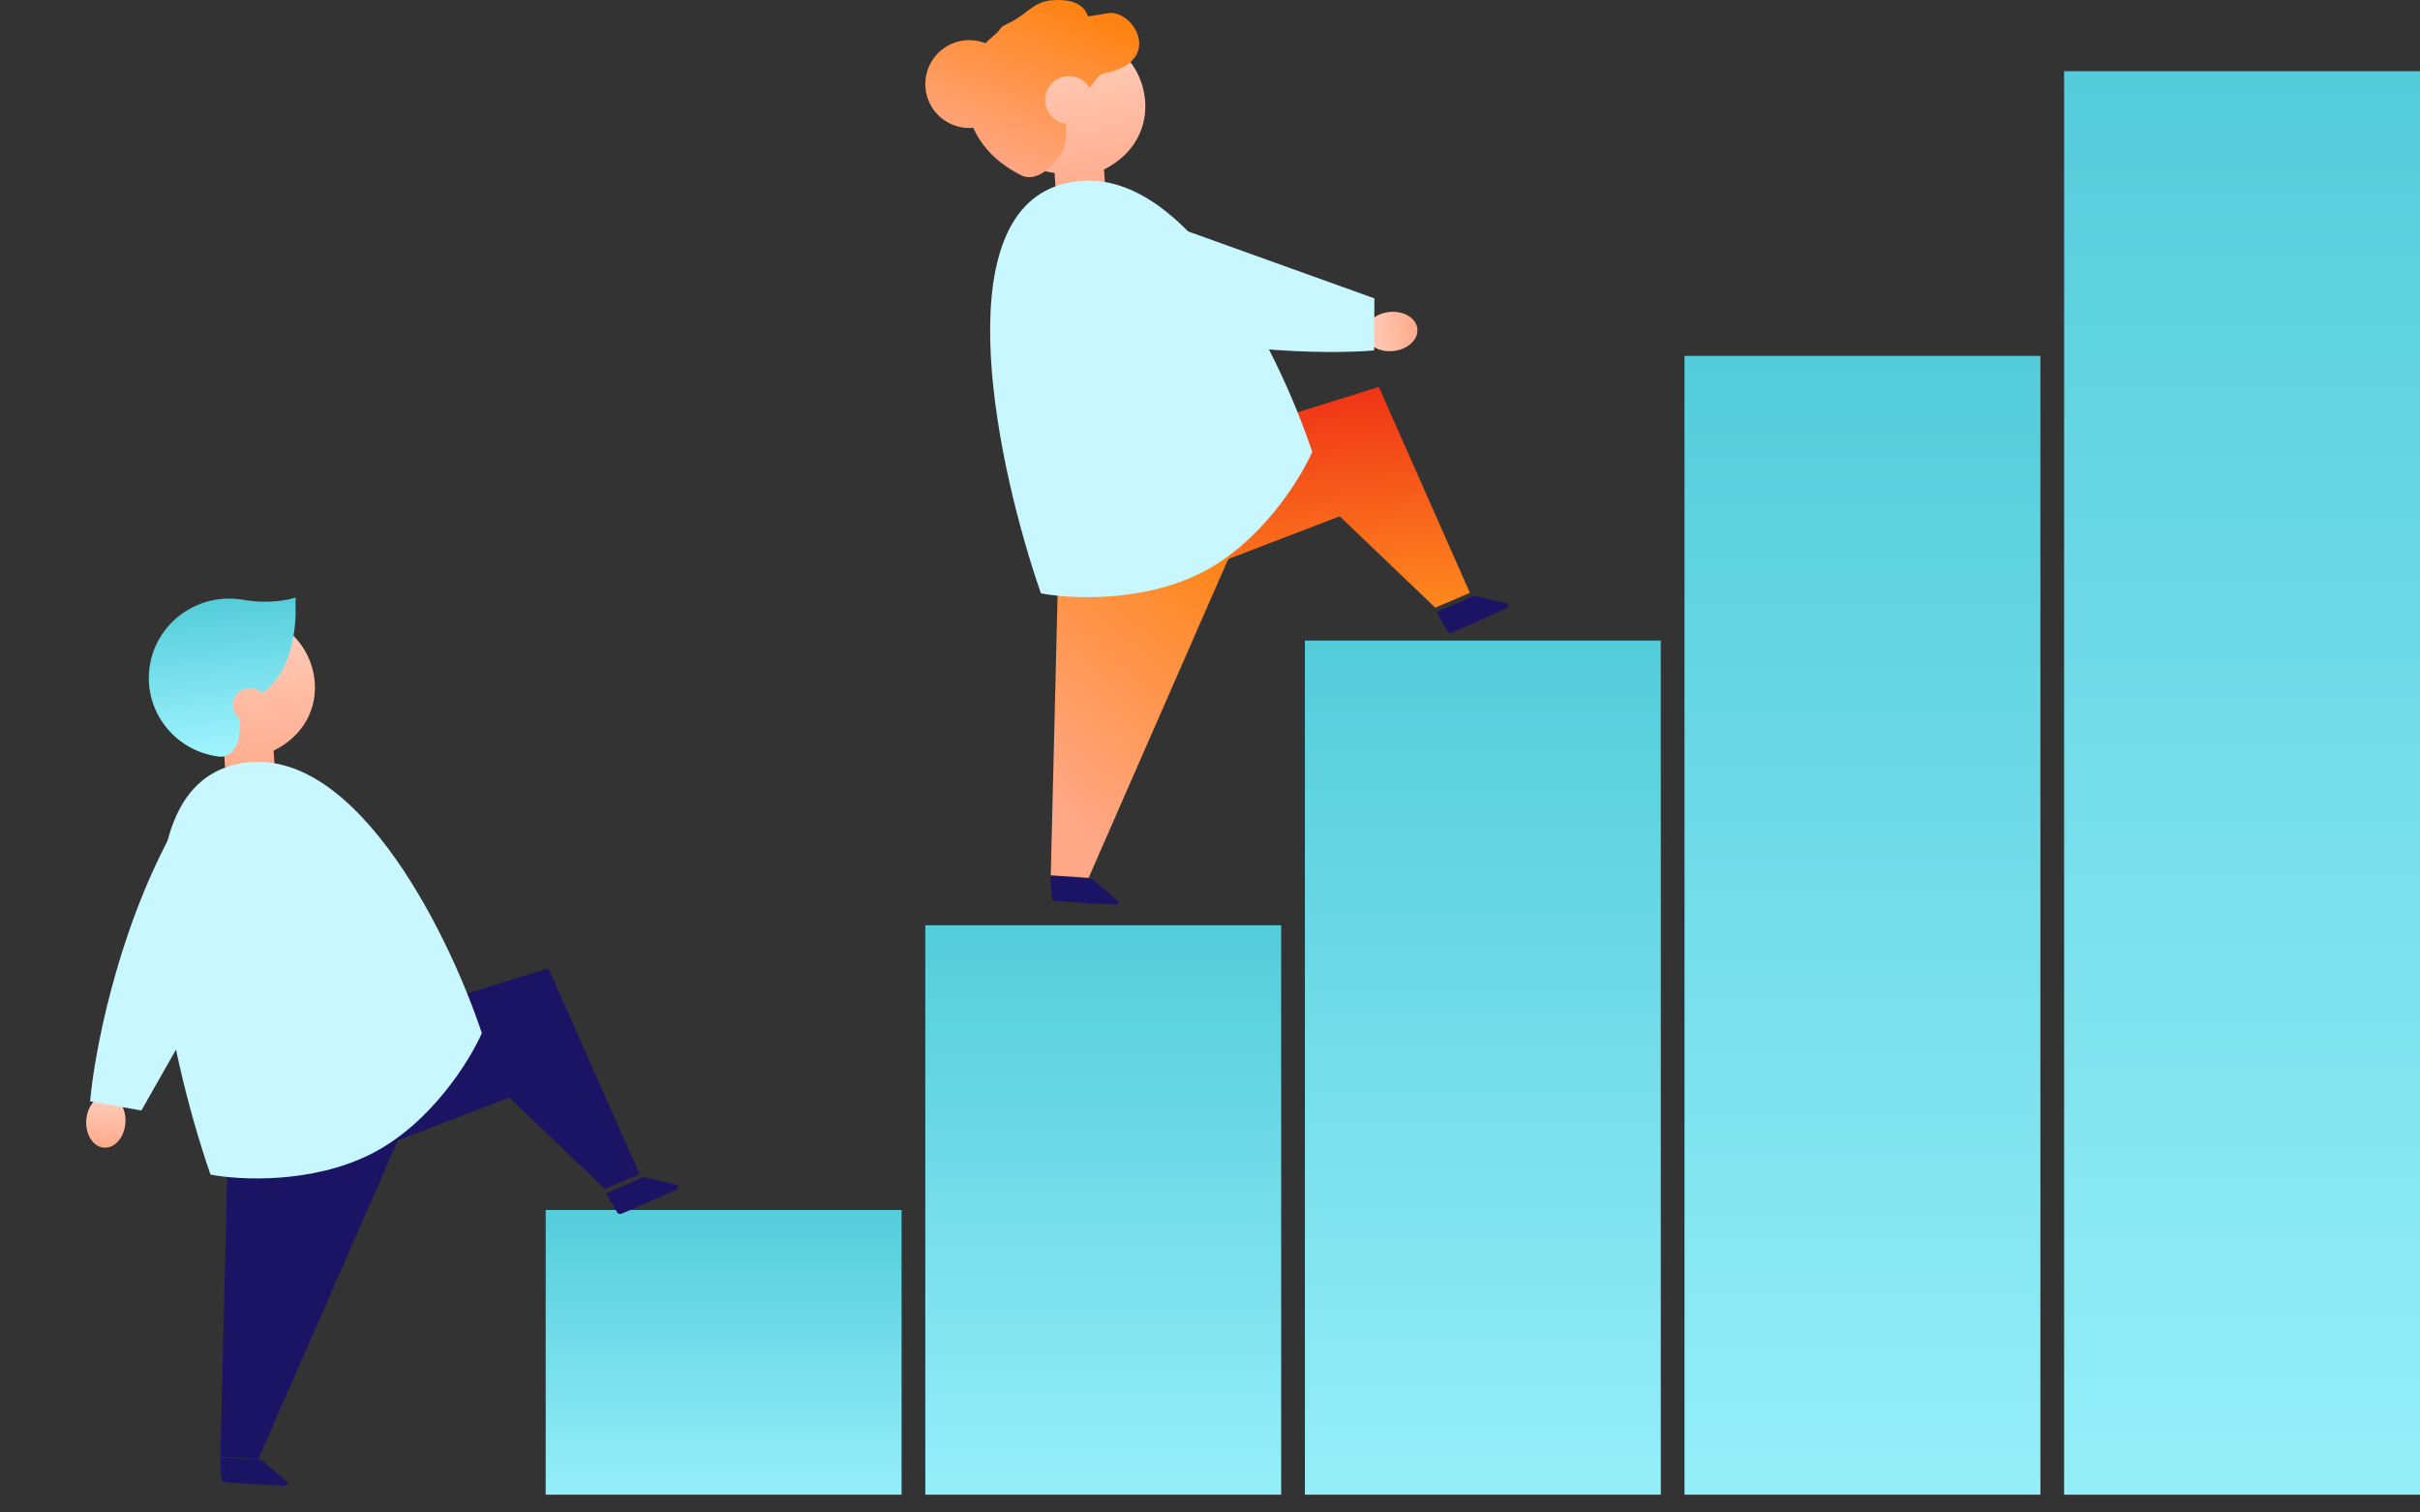 <svg width="272" height="170" viewBox="0 0 272 170" fill="none" xmlns="http://www.w3.org/2000/svg">
<rect x="0" y="0" width="272" height="170" fill="#333333" stroke="none"/>
<path d="M164.587 67.451L165.518 67.034C165.63 66.982 165.756 66.968 165.863 66.995L169.357 67.82C169.671 67.894 169.651 68.235 169.326 68.381L166.013 69.87L165.771 69.979L165.769 69.975L163.256 71.06C163.044 71.153 162.805 71.11 162.719 70.966L161.457 68.806L164.587 67.451Z" fill="#1B1464"/>
<path d="M165.212 66.631L161.319 68.299L150.579 58.031L130.84 65.605L125.406 52.722L154.975 43.49L165.212 66.631Z" fill="url(#paint0_linear_2778_5957)"/>
<path d="M121.477 98.68L122.497 98.735C122.62 98.741 122.738 98.785 122.823 98.857L125.577 101.188C125.824 101.397 125.654 101.691 125.296 101.672L121.665 101.481L121.399 101.467L121.4 101.463L118.665 101.278C118.433 101.265 118.237 101.118 118.226 100.95L118.068 98.454L121.477 98.68Z" fill="#1B1464"/>
<path d="M122.358 98.667L118.102 98.376L119.013 61.04L140.786 56.585L122.358 98.667Z" fill="url(#paint1_linear_2778_5957)"/>
<path d="M112.342 12.771C111.898 8.227 115.199 4.188 119.715 3.75C124.231 3.311 128.251 6.639 128.695 11.182C128.987 14.177 127.604 17.288 124.085 19.048L124.314 22.312L118.773 22.851L118.524 19.437C114.845 19.043 112.635 15.765 112.342 12.771Z" fill="url(#paint2_linear_2778_5957)"/>
<path d="M135.039 64.372C128.367 67.74 120.23 67.32 116.995 66.689C112.222 52.971 105.995 24.575 119.272 20.735C132.549 16.894 143.617 39.17 147.492 50.788C146.12 53.913 141.71 61.005 135.039 64.372Z" fill="#C8F7FF"/>
<path d="M119.204 0.005C122.016 0.104 122.19 1.803 122.299 1.823C122.482 1.858 124.561 1.456 124.796 1.452C127.647 1.393 130.785 7.077 123.897 8.293C123.584 8.349 122.971 9.24 122.459 9.844C121.986 9.069 121.135 8.55 120.162 8.55C118.674 8.55 117.468 9.756 117.468 11.244C117.468 12.62 118.499 13.753 119.831 13.916C119.834 13.948 119.834 13.981 119.833 14.016C119.778 15.124 119.932 16.182 119.364 17.129C119.249 17.324 119.11 17.529 118.955 17.738C117.981 19.048 116.314 20.463 114.775 19.7C114.556 19.591 114.342 19.474 114.13 19.356C112.036 18.178 110.338 16.503 109.392 14.364C109.242 14.378 109.091 14.386 108.938 14.386C106.211 14.386 104 12.175 104 9.448C104 6.721 106.211 4.51 108.938 4.51C109.583 4.51 110.199 4.635 110.764 4.86C111.019 4.601 111.304 4.342 111.632 4.06C112.999 2.882 111.963 3.279 113.568 2.5C115.277 1.673 116.097 0.308 118.001 0.044C118.084 0.032 118.161 0.034 118.233 0.042C118.551 0.003 118.874 -0.007 119.204 0.005Z" fill="url(#paint3_linear_2778_5957)"/>
<ellipse cx="156.381" cy="37.261" rx="2.207" ry="2.943" transform="rotate(-95.929 156.381 37.261)" fill="url(#paint4_linear_2778_5957)"/>
<path d="M154.449 39.39C149.248 39.835 135.758 39.696 123.411 35.585L129.801 24.668L154.479 33.537L154.449 39.39Z" fill="#C8F7FF"/>
<rect x="61.334" y="136" width="40" height="32" fill="url(#paint5_linear_2778_5957)"/>
<rect x="104" y="104" width="40" height="64" fill="url(#paint6_linear_2778_5957)"/>
<rect x="146.667" y="72" width="40" height="96" fill="url(#paint7_linear_2778_5957)"/>
<rect x="189.333" y="40" width="40" height="128" fill="url(#paint8_linear_2778_5957)"/>
<rect x="232" y="8" width="40" height="160" fill="url(#paint9_linear_2778_5957)"/>
<path d="M71.254 132.785L72.185 132.367C72.296 132.316 72.422 132.301 72.529 132.328L76.023 133.153C76.337 133.227 76.317 133.568 75.993 133.715L72.68 135.203L72.437 135.312L72.436 135.309L69.922 136.393C69.71 136.486 69.471 136.444 69.386 136.3L68.124 134.14L71.254 132.785Z" fill="#1B1464"/>
<path d="M71.879 131.965L67.986 133.633L57.246 123.364L37.507 130.938L32.073 118.055L61.642 108.824L71.879 131.965Z" fill="#1B1464"/>
<path d="M28.144 164.014L29.164 164.068C29.287 164.074 29.405 164.118 29.49 164.19L32.244 166.521C32.491 166.73 32.321 167.024 31.963 167.005L28.332 166.814L28.066 166.8L28.067 166.796L25.332 166.611C25.1 166.598 24.904 166.451 24.893 166.283L24.735 163.787L28.144 164.014Z" fill="#1B1464"/>
<path d="M47.452 121.918L29.025 164L24.769 163.71L25.68 126.373L47.452 121.918Z" fill="#1B1464"/>
<path d="M19.009 78.104C18.565 73.56 21.866 69.521 26.381 69.083C30.897 68.644 34.917 71.972 35.361 76.515C35.654 79.51 34.27 82.621 30.752 84.381L30.98 87.645L25.44 88.183L25.191 84.77C21.512 84.376 19.301 81.098 19.009 78.104Z" fill="url(#paint10_linear_2778_5957)"/>
<path d="M41.706 129.705C35.034 133.073 26.897 132.653 23.662 132.022C18.889 118.304 12.662 89.908 25.939 86.068C39.216 82.228 50.284 104.503 54.158 116.121C52.787 119.246 48.377 126.338 41.706 129.705Z" fill="#C8F7FF"/>
<ellipse cx="11.896" cy="126.059" rx="2.207" ry="2.943" transform="rotate(3.902 11.896 126.059)" fill="url(#paint11_linear_2778_5957)"/>
<path d="M10.129 123.791C10.579 118.59 13.019 105.322 19.178 93.858L28.844 102.019L15.891 124.82L10.129 123.791Z" fill="#C8F7FF"/>
<path d="M27.312 67.415C22.415 66.564 17.734 69.808 16.865 74.653C15.996 79.498 19.267 84.121 24.164 84.972C24.34 85.002 24.515 85.028 24.69 85.047C24.979 85.081 25.269 85.016 25.526 84.881L25.625 84.829C25.794 84.741 25.944 84.622 26.07 84.48L26.111 84.434C26.557 83.929 26.825 83.294 26.875 82.626L27.01 80.83C26.402 80.42 26.06 79.682 26.197 78.919C26.383 77.879 27.387 77.184 28.438 77.366C28.847 77.437 29.204 77.631 29.475 77.903C29.503 77.877 29.53 77.85 29.557 77.822L29.567 77.845C32.813 75.54 33.354 70.487 33.211 67.797C33.243 67.403 33.232 67.161 33.232 67.161C33.232 67.161 30.796 68.019 27.326 67.417C27.322 67.416 27.317 67.415 27.312 67.415Z" fill="url(#paint12_linear_2778_5957)"/>
<defs>
<linearGradient id="paint0_linear_2778_5957" x1="150.945" y1="69.173" x2="147.546" y2="28.869" gradientUnits="userSpaceOnUse">
<stop stop-color="#FF891E"/>
<stop offset="1" stop-color="#E60012"/>
</linearGradient>
<linearGradient id="paint1_linear_2778_5957" x1="127.005" y1="98.667" x2="150.142" y2="73.126" gradientUnits="userSpaceOnUse">
<stop stop-color="#FFA888"/>
<stop offset="1" stop-color="#FF8313"/>
</linearGradient>
<linearGradient id="paint2_linear_2778_5957" x1="119.715" y1="3.75" x2="121.544" y2="22.581" gradientUnits="userSpaceOnUse">
<stop offset="0.197" stop-color="#FFC8B3"/>
<stop offset="1" stop-color="#FFAA8A"/>
</linearGradient>
<linearGradient id="paint3_linear_2778_5957" x1="113.438" y1="19.915" x2="121.086" y2="1.002" gradientUnits="userSpaceOnUse">
<stop stop-color="#FFA888"/>
<stop offset="1" stop-color="#FF8313"/>
</linearGradient>
<linearGradient id="paint4_linear_2778_5957" x1="156.381" y1="34.318" x2="156.381" y2="40.205" gradientUnits="userSpaceOnUse">
<stop offset="0.197" stop-color="#FFC8B3"/>
<stop offset="1" stop-color="#FFAA8A"/>
</linearGradient>
<linearGradient id="paint5_linear_2778_5957" x1="81.334" y1="136" x2="81.334" y2="168" gradientUnits="userSpaceOnUse">
<stop stop-color="#54CCDA"/>
<stop offset="1" stop-color="#95EFF9"/>
</linearGradient>
<linearGradient id="paint6_linear_2778_5957" x1="124" y1="104" x2="124" y2="168" gradientUnits="userSpaceOnUse">
<stop stop-color="#54CCDA"/>
<stop offset="1" stop-color="#95EFF9"/>
</linearGradient>
<linearGradient id="paint7_linear_2778_5957" x1="166.667" y1="72" x2="166.667" y2="168" gradientUnits="userSpaceOnUse">
<stop stop-color="#54CCDA"/>
<stop offset="1" stop-color="#95EFF9"/>
</linearGradient>
<linearGradient id="paint8_linear_2778_5957" x1="209.333" y1="40" x2="209.333" y2="168" gradientUnits="userSpaceOnUse">
<stop stop-color="#54CCDA"/>
<stop offset="1" stop-color="#95EFF9"/>
</linearGradient>
<linearGradient id="paint9_linear_2778_5957" x1="252" y1="8" x2="252" y2="168" gradientUnits="userSpaceOnUse">
<stop stop-color="#54CCDA"/>
<stop offset="1" stop-color="#95EFF9"/>
</linearGradient>
<linearGradient id="paint10_linear_2778_5957" x1="26.381" y1="69.083" x2="28.211" y2="87.914" gradientUnits="userSpaceOnUse">
<stop offset="0.197" stop-color="#FFC8B3"/>
<stop offset="1" stop-color="#FFAA8A"/>
</linearGradient>
<linearGradient id="paint11_linear_2778_5957" x1="11.896" y1="123.115" x2="11.896" y2="129.002" gradientUnits="userSpaceOnUse">
<stop offset="0.197" stop-color="#FFC8B3"/>
<stop offset="1" stop-color="#FFAA8A"/>
</linearGradient>
<linearGradient id="paint12_linear_2778_5957" x1="24.593" y1="67.345" x2="26.093" y2="84.954" gradientUnits="userSpaceOnUse">
<stop stop-color="#54CCDA"/>
<stop offset="1" stop-color="#A0F5FF"/>
</linearGradient>
</defs>
</svg>
